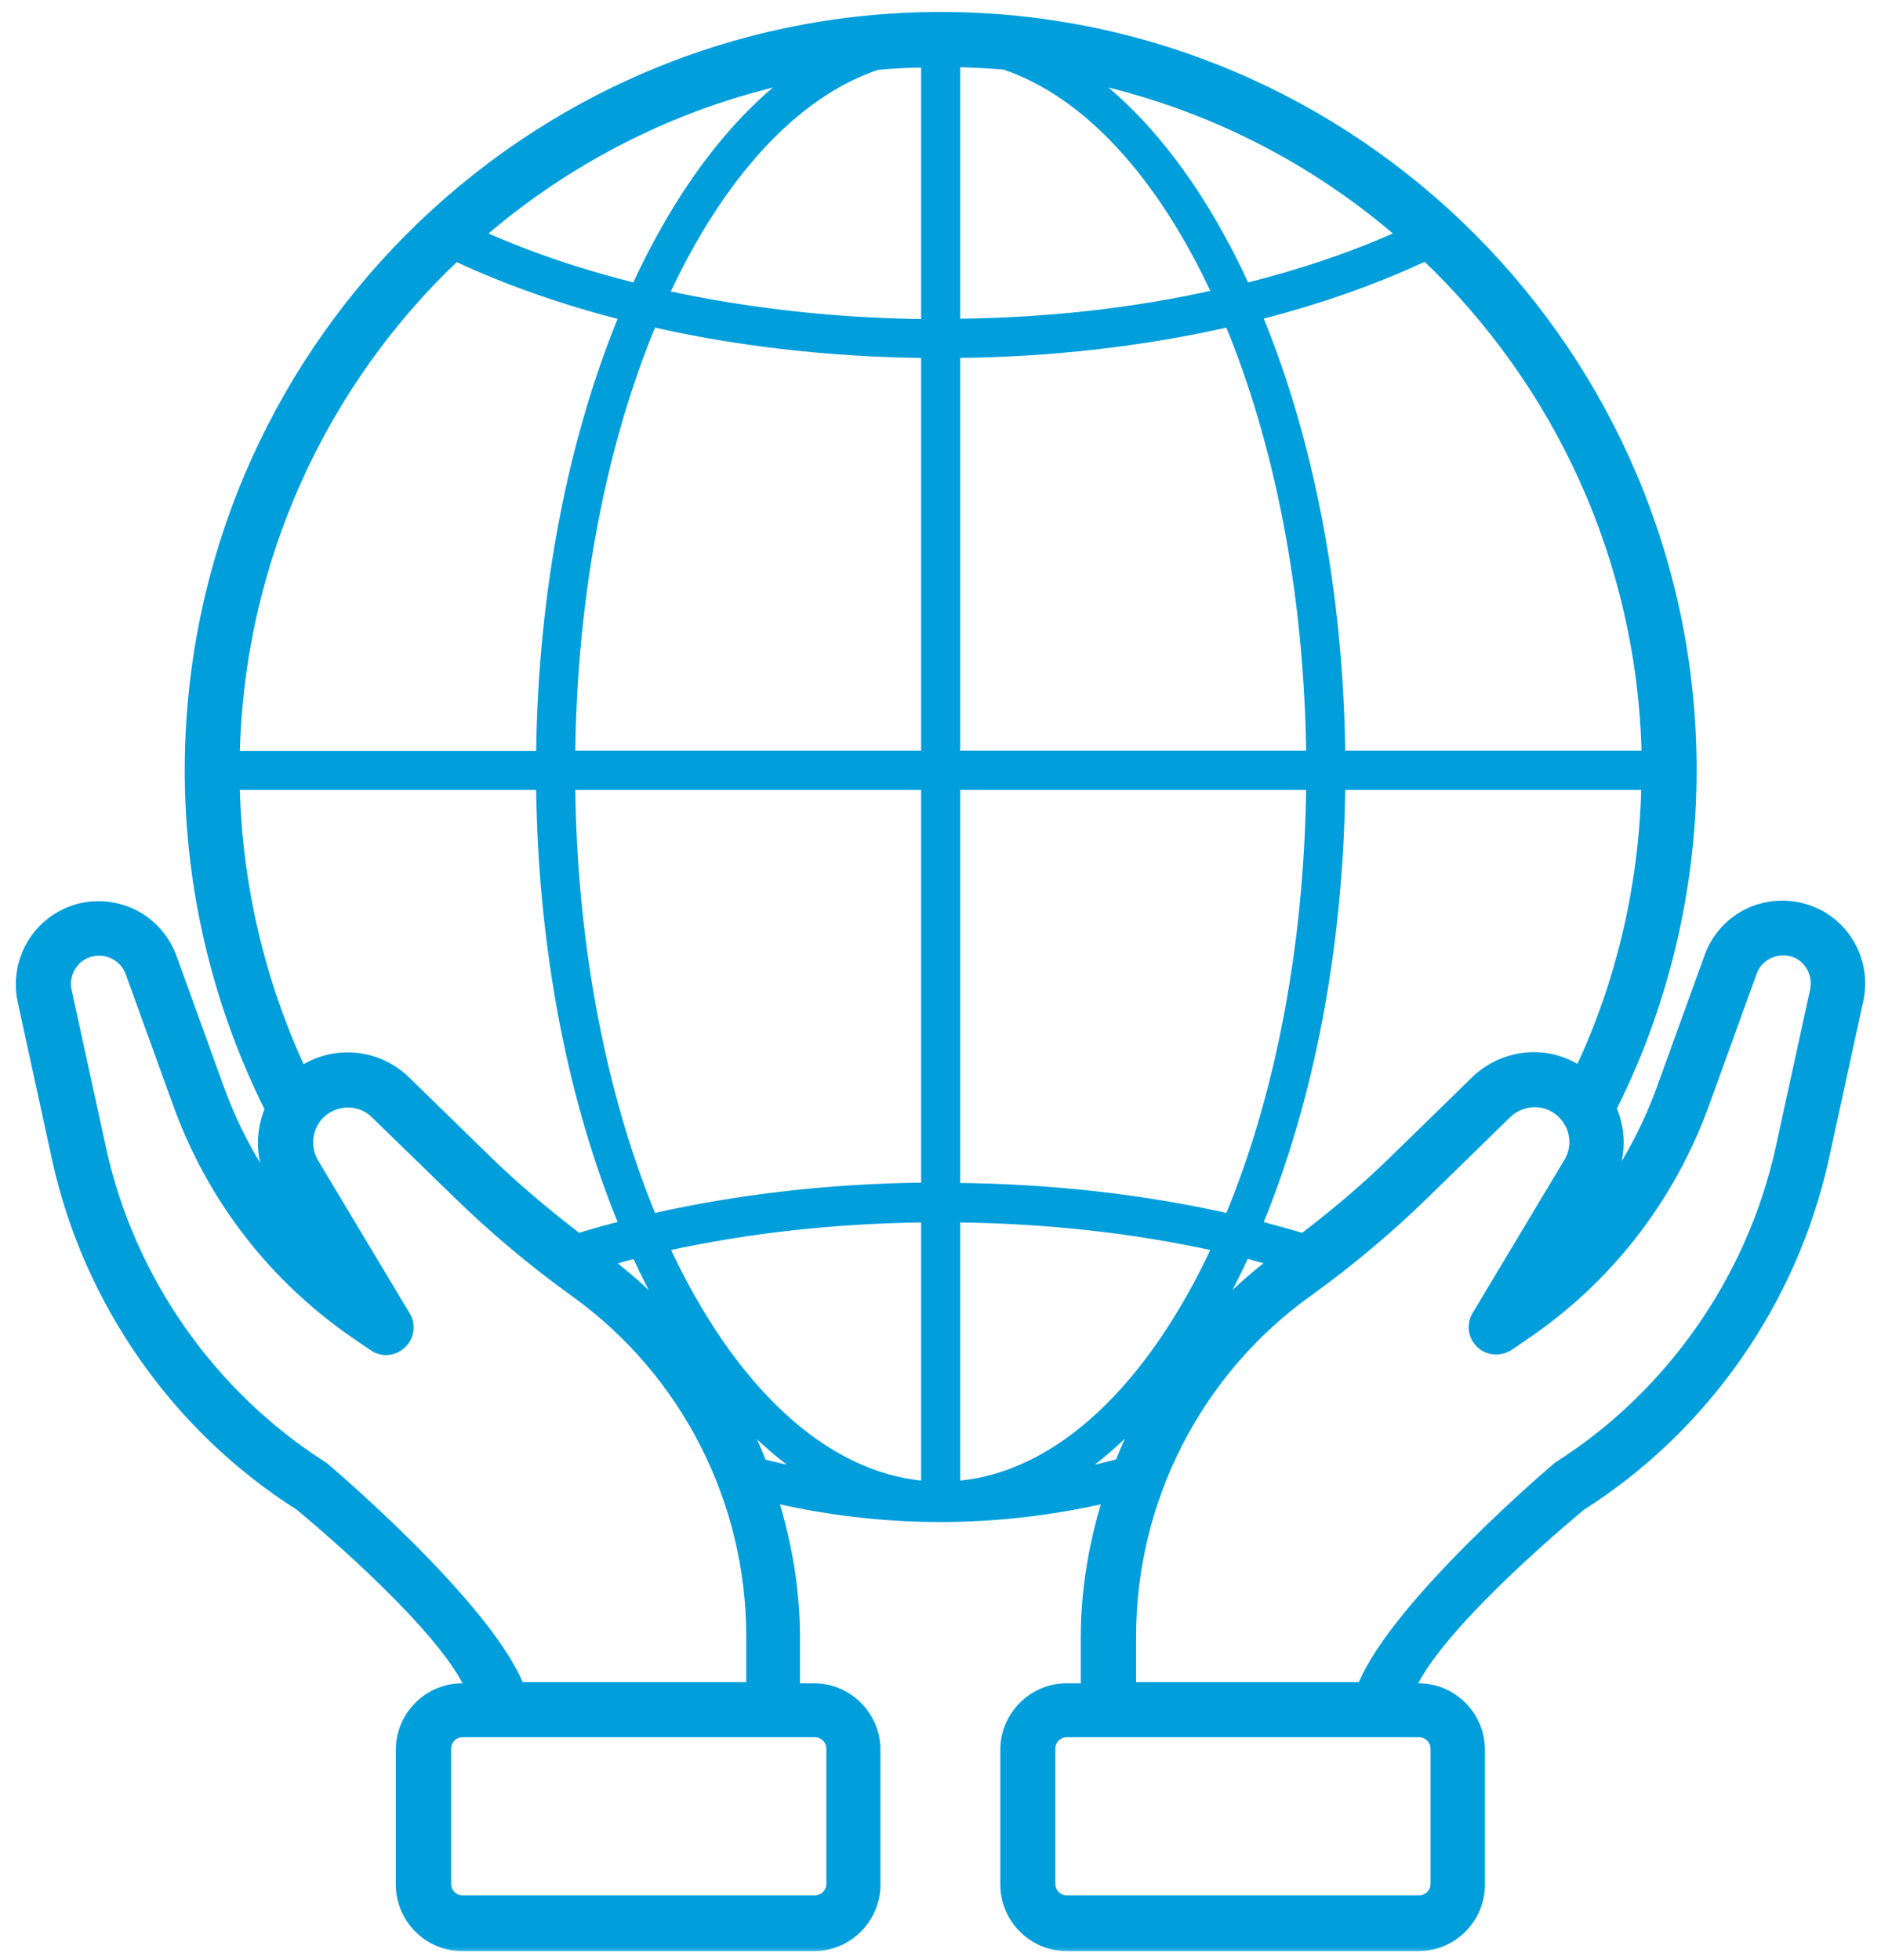<svg width="95" height="99" viewBox="0 0 95 99" fill="none" xmlns="http://www.w3.org/2000/svg">
<mask id="path-1-outside-1_1374_5362" maskUnits="userSpaceOnUse" x="0" y="-0.195" width="95" height="99" fill="black">
<rect fill="white" y="-0.195" width="95" height="99"/>
<path d="M91.897 46.154C90.873 45.617 89.677 45.538 88.59 45.948C87.504 46.359 86.669 47.228 86.276 48.318L83.882 54.936C83.079 57.147 81.946 59.2 80.528 61.001L81.19 59.911C81.914 58.711 81.993 57.242 81.442 55.978C84.087 50.718 85.488 44.827 85.488 38.903C85.488 17.895 68.451 0.805 47.51 0.805C26.568 0.805 9.531 17.896 9.531 38.919C9.531 44.843 10.932 50.734 13.578 56.01C13.042 57.273 13.121 58.727 13.83 59.927L14.475 61.017C13.058 59.216 11.924 57.179 11.121 54.967L8.728 48.349C8.334 47.259 7.484 46.39 6.413 45.98C5.327 45.569 4.13 45.632 3.107 46.185C1.532 47.022 0.713 48.823 1.091 50.576L2.823 58.521C4.398 65.74 8.87 72.137 15.105 76.086C15.105 76.086 22.143 81.851 23.686 85.216H23.34C21.608 85.216 20.191 86.637 20.191 88.375V95.182C20.191 96.92 21.608 98.341 23.34 98.341H41.117C42.849 98.341 44.266 96.92 44.266 95.182V88.375C44.266 86.637 42.849 85.216 41.117 85.216H40.204V82.704C40.204 80.303 39.794 77.95 39.102 75.707C41.841 76.338 44.644 76.67 47.494 76.67C50.328 76.67 53.147 76.338 55.886 75.707C55.194 77.95 54.784 80.303 54.784 82.704V85.216H53.871C52.139 85.216 50.722 86.637 50.722 88.375V95.182C50.722 96.92 52.139 98.341 53.871 98.341H71.648C73.38 98.341 74.797 96.92 74.797 95.182V88.375C74.797 86.637 73.38 85.216 71.648 85.216H71.302C72.845 81.851 79.883 76.086 79.883 76.086C86.103 72.137 90.574 65.74 92.165 58.521L93.897 50.576C94.306 48.791 93.472 46.991 91.897 46.154ZM15.247 54.035C13.168 49.565 12.019 44.653 11.909 39.693H27.276C27.371 48.017 28.914 55.694 31.465 61.854C30.709 62.044 29.953 62.249 29.213 62.486C27.623 61.27 26.08 59.974 24.647 58.584L20.537 54.572C19.64 53.688 18.396 53.246 17.136 53.372C16.459 53.435 15.814 53.672 15.247 54.035ZM48.297 39.693H66.168C66.074 47.923 64.562 55.489 62.059 61.491C57.729 60.511 53.068 59.99 48.297 59.943V39.693ZM48.297 38.114V17.88C53.099 17.832 57.744 17.295 62.059 16.316C64.547 22.318 66.074 29.884 66.168 38.114H48.297ZM48.297 16.3V3.19C49.116 3.206 49.919 3.253 50.722 3.316C54.942 4.738 58.673 8.908 61.413 14.831C57.303 15.763 52.863 16.253 48.297 16.3ZM55.178 4.027C61.02 5.322 66.342 8.055 70.719 11.846C68.326 12.92 65.712 13.805 62.925 14.499C60.846 9.95 58.185 6.333 55.178 4.027ZM44.298 3.332C45.101 3.253 45.904 3.222 46.722 3.206V16.316C42.156 16.269 37.716 15.763 33.59 14.863C36.346 8.924 40.078 4.754 44.298 3.332ZM32.095 14.499C29.308 13.805 26.694 12.92 24.3 11.846C28.694 8.055 34 5.322 39.842 4.027C36.834 6.333 34.189 9.95 32.095 14.499ZM46.722 17.88V38.114H28.851C28.945 29.884 30.457 22.318 32.961 16.316C37.275 17.295 41.936 17.832 46.722 17.88ZM46.722 39.693V59.927C41.952 59.974 37.291 60.511 32.961 61.491C30.473 55.489 28.945 47.923 28.851 39.693H46.722ZM32.11 63.355C32.567 64.366 33.071 65.329 33.575 66.245C32.709 65.345 31.78 64.492 30.772 63.734C31.229 63.592 31.654 63.465 32.11 63.355ZM46.722 61.538V74.996C41.526 74.569 36.866 70.02 33.606 62.991C37.732 62.075 42.188 61.586 46.722 61.538ZM48.297 61.538C52.847 61.586 57.288 62.075 61.413 62.991C58.154 70.02 53.493 74.585 48.297 74.996V61.538ZM65.806 62.486C65.066 62.265 64.31 62.059 63.555 61.854C66.105 55.694 67.648 48.017 67.743 39.693H83.095C82.985 44.653 81.851 49.565 79.757 54.02C79.19 53.656 78.544 53.419 77.867 53.356C76.608 53.246 75.364 53.688 74.466 54.572L70.357 58.584C68.94 59.974 67.397 61.27 65.806 62.486ZM64.247 63.718C63.224 64.492 62.295 65.345 61.429 66.245C61.949 65.329 62.437 64.366 62.909 63.339C63.366 63.465 63.806 63.592 64.247 63.718ZM83.111 38.114H67.743C67.648 29.79 66.105 22.129 63.555 15.953C66.594 15.179 69.428 14.184 71.994 12.983C78.671 19.349 82.89 28.241 83.111 38.114ZM23.025 12.999C25.592 14.199 28.426 15.194 31.465 15.969C28.914 22.129 27.371 29.805 27.276 38.13H11.909C12.129 28.241 16.349 19.333 23.025 12.999ZM41.936 88.327V95.135C41.936 95.577 41.589 95.925 41.148 95.925H23.372C22.931 95.925 22.584 95.577 22.584 95.135V88.327C22.584 87.885 22.931 87.537 23.372 87.537H41.148C41.574 87.537 41.936 87.885 41.936 88.327ZM26.269 85.168C24.584 80.967 16.38 74.048 16.38 74.048C10.681 70.431 6.587 64.587 5.154 57.984L3.422 50.039C3.264 49.328 3.611 48.586 4.24 48.254C4.666 48.033 5.138 48.002 5.595 48.175C6.035 48.349 6.382 48.697 6.539 49.139L8.933 55.757C10.665 60.559 13.814 64.618 18.049 67.493L18.837 68.03C19.293 68.346 19.907 68.299 20.317 67.904C20.726 67.525 20.805 66.909 20.521 66.435L15.892 58.711C15.499 58.047 15.53 57.194 15.971 56.563C16.302 56.089 16.821 55.804 17.388 55.741C17.971 55.694 18.522 55.883 18.931 56.294L23.041 60.29C24.899 62.107 26.914 63.797 29.024 65.313C34.583 69.31 37.889 75.786 37.889 82.641V85.152H26.269V85.168ZM37.527 71.695C38.503 72.737 39.542 73.638 40.629 74.364C39.92 74.222 39.212 74.064 38.519 73.89C38.22 73.132 37.905 72.406 37.527 71.695ZM54.406 74.364C55.493 73.638 56.516 72.721 57.508 71.679C57.13 72.39 56.815 73.132 56.516 73.874C55.823 74.064 55.115 74.222 54.406 74.364ZM72.451 88.327V95.135C72.451 95.577 72.105 95.925 71.664 95.925H53.887C53.446 95.925 53.099 95.577 53.099 95.135V88.327C53.099 87.885 53.446 87.537 53.887 87.537H71.664C72.089 87.537 72.451 87.885 72.451 88.327ZM91.614 50.023L89.881 57.968C88.433 64.571 84.339 70.431 78.655 74.032C78.655 74.032 70.451 80.967 68.766 85.152H57.178V82.641C57.178 75.786 60.484 69.31 66.042 65.313C68.152 63.797 70.168 62.107 72.026 60.29L76.135 56.278C76.545 55.883 77.112 55.678 77.678 55.725C78.245 55.773 78.765 56.073 79.096 56.547C79.552 57.179 79.584 58.032 79.174 58.695L74.545 66.419C74.262 66.893 74.34 67.509 74.75 67.888C75.143 68.267 75.757 68.314 76.23 68.014L77.017 67.477C81.237 64.618 84.386 60.559 86.134 55.741L88.527 49.123C88.685 48.665 89.031 48.333 89.472 48.16C89.929 47.986 90.401 48.017 90.826 48.239C91.44 48.586 91.771 49.313 91.614 50.023Z"/>
</mask>
<path d="M91.897 46.154C90.873 45.617 89.677 45.538 88.59 45.948C87.504 46.359 86.669 47.228 86.276 48.318L83.882 54.936C83.079 57.147 81.946 59.2 80.528 61.001L81.19 59.911C81.914 58.711 81.993 57.242 81.442 55.978C84.087 50.718 85.488 44.827 85.488 38.903C85.488 17.895 68.451 0.805 47.51 0.805C26.568 0.805 9.531 17.896 9.531 38.919C9.531 44.843 10.932 50.734 13.578 56.01C13.042 57.273 13.121 58.727 13.83 59.927L14.475 61.017C13.058 59.216 11.924 57.179 11.121 54.967L8.728 48.349C8.334 47.259 7.484 46.39 6.413 45.98C5.327 45.569 4.13 45.632 3.107 46.185C1.532 47.022 0.713 48.823 1.091 50.576L2.823 58.521C4.398 65.74 8.87 72.137 15.105 76.086C15.105 76.086 22.143 81.851 23.686 85.216H23.34C21.608 85.216 20.191 86.637 20.191 88.375V95.182C20.191 96.92 21.608 98.341 23.34 98.341H41.117C42.849 98.341 44.266 96.92 44.266 95.182V88.375C44.266 86.637 42.849 85.216 41.117 85.216H40.204V82.704C40.204 80.303 39.794 77.95 39.102 75.707C41.841 76.338 44.644 76.67 47.494 76.67C50.328 76.67 53.147 76.338 55.886 75.707C55.194 77.95 54.784 80.303 54.784 82.704V85.216H53.871C52.139 85.216 50.722 86.637 50.722 88.375V95.182C50.722 96.92 52.139 98.341 53.871 98.341H71.648C73.38 98.341 74.797 96.92 74.797 95.182V88.375C74.797 86.637 73.38 85.216 71.648 85.216H71.302C72.845 81.851 79.883 76.086 79.883 76.086C86.103 72.137 90.574 65.74 92.165 58.521L93.897 50.576C94.306 48.791 93.472 46.991 91.897 46.154ZM15.247 54.035C13.168 49.565 12.019 44.653 11.909 39.693H27.276C27.371 48.017 28.914 55.694 31.465 61.854C30.709 62.044 29.953 62.249 29.213 62.486C27.623 61.27 26.08 59.974 24.647 58.584L20.537 54.572C19.64 53.688 18.396 53.246 17.136 53.372C16.459 53.435 15.814 53.672 15.247 54.035ZM48.297 39.693H66.168C66.074 47.923 64.562 55.489 62.059 61.491C57.729 60.511 53.068 59.99 48.297 59.943V39.693ZM48.297 38.114V17.88C53.099 17.832 57.744 17.295 62.059 16.316C64.547 22.318 66.074 29.884 66.168 38.114H48.297ZM48.297 16.3V3.19C49.116 3.206 49.919 3.253 50.722 3.316C54.942 4.738 58.673 8.908 61.413 14.831C57.303 15.763 52.863 16.253 48.297 16.3ZM55.178 4.027C61.02 5.322 66.342 8.055 70.719 11.846C68.326 12.92 65.712 13.805 62.925 14.499C60.846 9.95 58.185 6.333 55.178 4.027ZM44.298 3.332C45.101 3.253 45.904 3.222 46.722 3.206V16.316C42.156 16.269 37.716 15.763 33.59 14.863C36.346 8.924 40.078 4.754 44.298 3.332ZM32.095 14.499C29.308 13.805 26.694 12.92 24.3 11.846C28.694 8.055 34 5.322 39.842 4.027C36.834 6.333 34.189 9.95 32.095 14.499ZM46.722 17.88V38.114H28.851C28.945 29.884 30.457 22.318 32.961 16.316C37.275 17.295 41.936 17.832 46.722 17.88ZM46.722 39.693V59.927C41.952 59.974 37.291 60.511 32.961 61.491C30.473 55.489 28.945 47.923 28.851 39.693H46.722ZM32.11 63.355C32.567 64.366 33.071 65.329 33.575 66.245C32.709 65.345 31.78 64.492 30.772 63.734C31.229 63.592 31.654 63.465 32.11 63.355ZM46.722 61.538V74.996C41.526 74.569 36.866 70.02 33.606 62.991C37.732 62.075 42.188 61.586 46.722 61.538ZM48.297 61.538C52.847 61.586 57.288 62.075 61.413 62.991C58.154 70.02 53.493 74.585 48.297 74.996V61.538ZM65.806 62.486C65.066 62.265 64.31 62.059 63.555 61.854C66.105 55.694 67.648 48.017 67.743 39.693H83.095C82.985 44.653 81.851 49.565 79.757 54.02C79.19 53.656 78.544 53.419 77.867 53.356C76.608 53.246 75.364 53.688 74.466 54.572L70.357 58.584C68.94 59.974 67.397 61.27 65.806 62.486ZM64.247 63.718C63.224 64.492 62.295 65.345 61.429 66.245C61.949 65.329 62.437 64.366 62.909 63.339C63.366 63.465 63.806 63.592 64.247 63.718ZM83.111 38.114H67.743C67.648 29.79 66.105 22.129 63.555 15.953C66.594 15.179 69.428 14.184 71.994 12.983C78.671 19.349 82.89 28.241 83.111 38.114ZM23.025 12.999C25.592 14.199 28.426 15.194 31.465 15.969C28.914 22.129 27.371 29.805 27.276 38.13H11.909C12.129 28.241 16.349 19.333 23.025 12.999ZM41.936 88.327V95.135C41.936 95.577 41.589 95.925 41.148 95.925H23.372C22.931 95.925 22.584 95.577 22.584 95.135V88.327C22.584 87.885 22.931 87.537 23.372 87.537H41.148C41.574 87.537 41.936 87.885 41.936 88.327ZM26.269 85.168C24.584 80.967 16.38 74.048 16.38 74.048C10.681 70.431 6.587 64.587 5.154 57.984L3.422 50.039C3.264 49.328 3.611 48.586 4.24 48.254C4.666 48.033 5.138 48.002 5.595 48.175C6.035 48.349 6.382 48.697 6.539 49.139L8.933 55.757C10.665 60.559 13.814 64.618 18.049 67.493L18.837 68.03C19.293 68.346 19.907 68.299 20.317 67.904C20.726 67.525 20.805 66.909 20.521 66.435L15.892 58.711C15.499 58.047 15.53 57.194 15.971 56.563C16.302 56.089 16.821 55.804 17.388 55.741C17.971 55.694 18.522 55.883 18.931 56.294L23.041 60.29C24.899 62.107 26.914 63.797 29.024 65.313C34.583 69.31 37.889 75.786 37.889 82.641V85.152H26.269V85.168ZM37.527 71.695C38.503 72.737 39.542 73.638 40.629 74.364C39.92 74.222 39.212 74.064 38.519 73.89C38.22 73.132 37.905 72.406 37.527 71.695ZM54.406 74.364C55.493 73.638 56.516 72.721 57.508 71.679C57.13 72.39 56.815 73.132 56.516 73.874C55.823 74.064 55.115 74.222 54.406 74.364ZM72.451 88.327V95.135C72.451 95.577 72.105 95.925 71.664 95.925H53.887C53.446 95.925 53.099 95.577 53.099 95.135V88.327C53.099 87.885 53.446 87.537 53.887 87.537H71.664C72.089 87.537 72.451 87.885 72.451 88.327ZM91.614 50.023L89.881 57.968C88.433 64.571 84.339 70.431 78.655 74.032C78.655 74.032 70.451 80.967 68.766 85.152H57.178V82.641C57.178 75.786 60.484 69.31 66.042 65.313C68.152 63.797 70.168 62.107 72.026 60.29L76.135 56.278C76.545 55.883 77.112 55.678 77.678 55.725C78.245 55.773 78.765 56.073 79.096 56.547C79.552 57.179 79.584 58.032 79.174 58.695L74.545 66.419C74.262 66.893 74.34 67.509 74.75 67.888C75.143 68.267 75.757 68.314 76.23 68.014L77.017 67.477C81.237 64.618 84.386 60.559 86.134 55.741L88.527 49.123C88.685 48.665 89.031 48.333 89.472 48.16C89.929 47.986 90.401 48.017 90.826 48.239C91.44 48.586 91.771 49.313 91.614 50.023Z" fill="#009EDB"/>
<path d="M91.897 46.154C90.873 45.617 89.677 45.538 88.59 45.948C87.504 46.359 86.669 47.228 86.276 48.318L83.882 54.936C83.079 57.147 81.946 59.2 80.528 61.001L81.19 59.911C81.914 58.711 81.993 57.242 81.442 55.978C84.087 50.718 85.488 44.827 85.488 38.903C85.488 17.895 68.451 0.805 47.51 0.805C26.568 0.805 9.531 17.896 9.531 38.919C9.531 44.843 10.932 50.734 13.578 56.01C13.042 57.273 13.121 58.727 13.83 59.927L14.475 61.017C13.058 59.216 11.924 57.179 11.121 54.967L8.728 48.349C8.334 47.259 7.484 46.39 6.413 45.98C5.327 45.569 4.13 45.632 3.107 46.185C1.532 47.022 0.713 48.823 1.091 50.576L2.823 58.521C4.398 65.74 8.87 72.137 15.105 76.086C15.105 76.086 22.143 81.851 23.686 85.216H23.34C21.608 85.216 20.191 86.637 20.191 88.375V95.182C20.191 96.92 21.608 98.341 23.34 98.341H41.117C42.849 98.341 44.266 96.92 44.266 95.182V88.375C44.266 86.637 42.849 85.216 41.117 85.216H40.204V82.704C40.204 80.303 39.794 77.95 39.102 75.707C41.841 76.338 44.644 76.67 47.494 76.67C50.328 76.67 53.147 76.338 55.886 75.707C55.194 77.95 54.784 80.303 54.784 82.704V85.216H53.871C52.139 85.216 50.722 86.637 50.722 88.375V95.182C50.722 96.92 52.139 98.341 53.871 98.341H71.648C73.38 98.341 74.797 96.92 74.797 95.182V88.375C74.797 86.637 73.38 85.216 71.648 85.216H71.302C72.845 81.851 79.883 76.086 79.883 76.086C86.103 72.137 90.574 65.74 92.165 58.521L93.897 50.576C94.306 48.791 93.472 46.991 91.897 46.154ZM15.247 54.035C13.168 49.565 12.019 44.653 11.909 39.693H27.276C27.371 48.017 28.914 55.694 31.465 61.854C30.709 62.044 29.953 62.249 29.213 62.486C27.623 61.27 26.08 59.974 24.647 58.584L20.537 54.572C19.64 53.688 18.396 53.246 17.136 53.372C16.459 53.435 15.814 53.672 15.247 54.035ZM48.297 39.693H66.168C66.074 47.923 64.562 55.489 62.059 61.491C57.729 60.511 53.068 59.99 48.297 59.943V39.693ZM48.297 38.114V17.88C53.099 17.832 57.744 17.295 62.059 16.316C64.547 22.318 66.074 29.884 66.168 38.114H48.297ZM48.297 16.3V3.19C49.116 3.206 49.919 3.253 50.722 3.316C54.942 4.738 58.673 8.908 61.413 14.831C57.303 15.763 52.863 16.253 48.297 16.3ZM55.178 4.027C61.02 5.322 66.342 8.055 70.719 11.846C68.326 12.92 65.712 13.805 62.925 14.499C60.846 9.95 58.185 6.333 55.178 4.027ZM44.298 3.332C45.101 3.253 45.904 3.222 46.722 3.206V16.316C42.156 16.269 37.716 15.763 33.59 14.863C36.346 8.924 40.078 4.754 44.298 3.332ZM32.095 14.499C29.308 13.805 26.694 12.92 24.3 11.846C28.694 8.055 34 5.322 39.842 4.027C36.834 6.333 34.189 9.95 32.095 14.499ZM46.722 17.88V38.114H28.851C28.945 29.884 30.457 22.318 32.961 16.316C37.275 17.295 41.936 17.832 46.722 17.88ZM46.722 39.693V59.927C41.952 59.974 37.291 60.511 32.961 61.491C30.473 55.489 28.945 47.923 28.851 39.693H46.722ZM32.11 63.355C32.567 64.366 33.071 65.329 33.575 66.245C32.709 65.345 31.78 64.492 30.772 63.734C31.229 63.592 31.654 63.465 32.11 63.355ZM46.722 61.538V74.996C41.526 74.569 36.866 70.02 33.606 62.991C37.732 62.075 42.188 61.586 46.722 61.538ZM48.297 61.538C52.847 61.586 57.288 62.075 61.413 62.991C58.154 70.02 53.493 74.585 48.297 74.996V61.538ZM65.806 62.486C65.066 62.265 64.31 62.059 63.555 61.854C66.105 55.694 67.648 48.017 67.743 39.693H83.095C82.985 44.653 81.851 49.565 79.757 54.02C79.19 53.656 78.544 53.419 77.867 53.356C76.608 53.246 75.364 53.688 74.466 54.572L70.357 58.584C68.94 59.974 67.397 61.27 65.806 62.486ZM64.247 63.718C63.224 64.492 62.295 65.345 61.429 66.245C61.949 65.329 62.437 64.366 62.909 63.339C63.366 63.465 63.806 63.592 64.247 63.718ZM83.111 38.114H67.743C67.648 29.79 66.105 22.129 63.555 15.953C66.594 15.179 69.428 14.184 71.994 12.983C78.671 19.349 82.89 28.241 83.111 38.114ZM23.025 12.999C25.592 14.199 28.426 15.194 31.465 15.969C28.914 22.129 27.371 29.805 27.276 38.13H11.909C12.129 28.241 16.349 19.333 23.025 12.999ZM41.936 88.327V95.135C41.936 95.577 41.589 95.925 41.148 95.925H23.372C22.931 95.925 22.584 95.577 22.584 95.135V88.327C22.584 87.885 22.931 87.537 23.372 87.537H41.148C41.574 87.537 41.936 87.885 41.936 88.327ZM26.269 85.168C24.584 80.967 16.38 74.048 16.38 74.048C10.681 70.431 6.587 64.587 5.154 57.984L3.422 50.039C3.264 49.328 3.611 48.586 4.24 48.254C4.666 48.033 5.138 48.002 5.595 48.175C6.035 48.349 6.382 48.697 6.539 49.139L8.933 55.757C10.665 60.559 13.814 64.618 18.049 67.493L18.837 68.03C19.293 68.346 19.907 68.299 20.317 67.904C20.726 67.525 20.805 66.909 20.521 66.435L15.892 58.711C15.499 58.047 15.53 57.194 15.971 56.563C16.302 56.089 16.821 55.804 17.388 55.741C17.971 55.694 18.522 55.883 18.931 56.294L23.041 60.29C24.899 62.107 26.914 63.797 29.024 65.313C34.583 69.31 37.889 75.786 37.889 82.641V85.152H26.269V85.168ZM37.527 71.695C38.503 72.737 39.542 73.638 40.629 74.364C39.92 74.222 39.212 74.064 38.519 73.89C38.22 73.132 37.905 72.406 37.527 71.695ZM54.406 74.364C55.493 73.638 56.516 72.721 57.508 71.679C57.13 72.39 56.815 73.132 56.516 73.874C55.823 74.064 55.115 74.222 54.406 74.364ZM72.451 88.327V95.135C72.451 95.577 72.105 95.925 71.664 95.925H53.887C53.446 95.925 53.099 95.577 53.099 95.135V88.327C53.099 87.885 53.446 87.537 53.887 87.537H71.664C72.089 87.537 72.451 87.885 72.451 88.327ZM91.614 50.023L89.881 57.968C88.433 64.571 84.339 70.431 78.655 74.032C78.655 74.032 70.451 80.967 68.766 85.152H57.178V82.641C57.178 75.786 60.484 69.31 66.042 65.313C68.152 63.797 70.168 62.107 72.026 60.29L76.135 56.278C76.545 55.883 77.112 55.678 77.678 55.725C78.245 55.773 78.765 56.073 79.096 56.547C79.552 57.179 79.584 58.032 79.174 58.695L74.545 66.419C74.262 66.893 74.34 67.509 74.75 67.888C75.143 68.267 75.757 68.314 76.23 68.014L77.017 67.477C81.237 64.618 84.386 60.559 86.134 55.741L88.527 49.123C88.685 48.665 89.031 48.333 89.472 48.16C89.929 47.986 90.401 48.017 90.826 48.239C91.44 48.586 91.771 49.313 91.614 50.023Z" stroke="#009EDB" stroke-width="0.4" mask="url(#path-1-outside-1_1374_5362)"/>
</svg>
